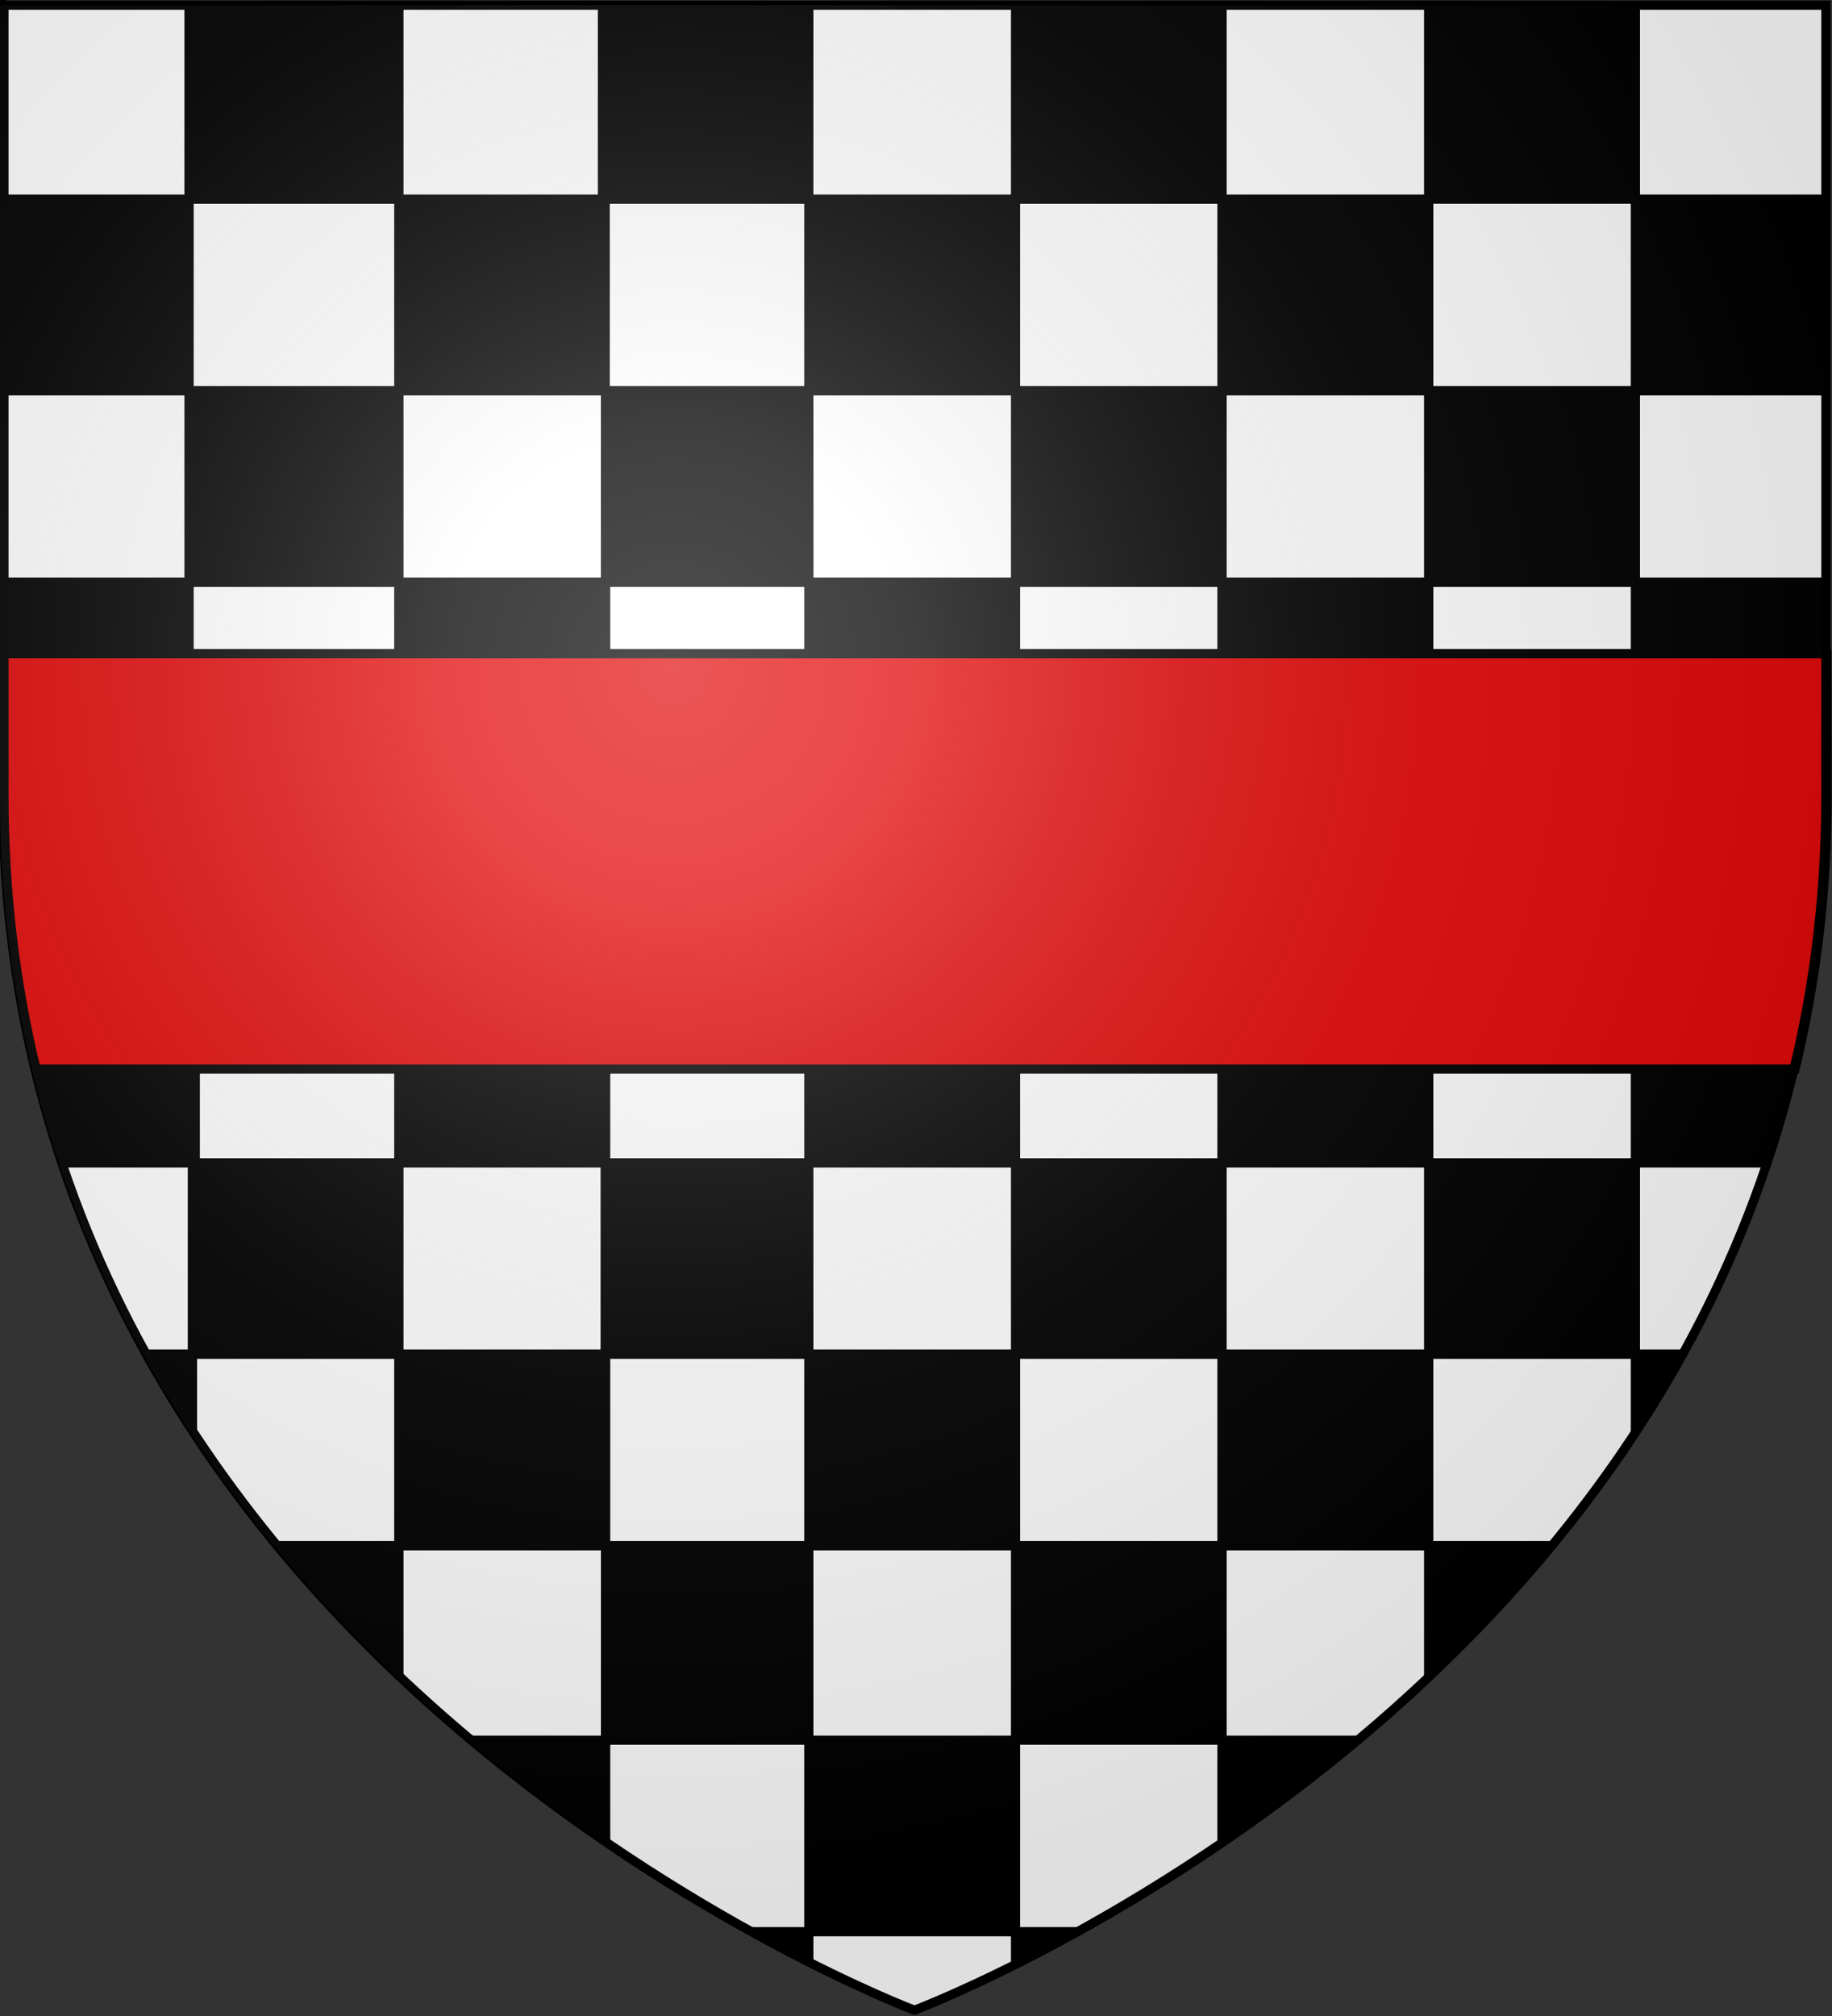 <?xml version="1.0" encoding="utf-8"?>
<!-- Generator: Adobe Illustrator 19.2.0, SVG Export Plug-In . SVG Version: 6.00 Build 0)  -->
<svg version="1.1"
	 id="svg2" inkscape:export-filename="/Users/olivier/Desktop/Blason Rouge/Blason_Vide_3D.png" inkscape:export-xdpi="144" inkscape:export-ydpi="144" inkscape:output_extension="org.inkscape.output.svg.inkscape" inkscape:version="0.45.1" sodipodi:docbase="L:\H‚Äö√Ñ√∂‚àö√ë‚àö‚àÇ‚Äö√†√∂‚Äö√Ñ‚Ä†‚Äö√†√∂‚Äö√†√á¬¨¬®¬¨¬Æ¬¨¬®¬¨¬©raldique\R‚Äö√Ñ√∂‚àö√ë‚àö‚àÇ‚Äö√†√∂‚Äö√Ñ‚Ä†‚Äö√†√∂‚Äö√†√á¬¨¬®¬¨¬Æ¬¨¬®¬¨¬©alisations Perso\‚Äö√Ñ√∂‚àö√ë‚àö‚àÇ‚Äö√†√∂‚Äö√Ñ‚Ä†‚Äö√†√∂‚Äö√†√á‚Äö√Ñ√∂‚àö√ë‚àö‚àÇ‚Äö√†√∂‚àö√´‚Äö√Ñ√∂‚àö√ë‚Äö√Ñ‚Ä† charger" sodipodi:docname="Blason ville fr Donges (Loire-Atlantique).svg" sodipodi:version="0.32" xmlns:cc="http://web.resource.org/cc/" xmlns:dc="http://purl.org/dc/elements/1.1/" xmlns:inkscape="http://www.inkscape.org/namespaces/inkscape" xmlns:rdf="http://www.w3.org/1999/02/22-rdf-syntax-ns#" xmlns:sodipodi="http://sodipodi.sourceforge.net/DTD/sodipodi-0.dtd" xmlns:svg="http://www.w3.org/2000/svg"
	 xmlns="http://www.w3.org/2000/svg" xmlns:xlink="http://www.w3.org/1999/xlink" x="0px" y="0px" viewBox="0 0 600 660"
	 style="enable-background:new 0 0 600 660;" xml:space="preserve">
<rect x="0" y="0" width="600" height="660" fill="#333333" stroke="none"/>
<style type="text/css">
	.st0{fill:#FFFFFF;}
	.st1{clip-path:url(#SVGID_2_);}
	.st2{fill:#FFFFFF;stroke:#000000;stroke-width:3;}
	.st3{stroke:#000000;stroke-width:3;}
	.st4{fill:#E20909;stroke:#000000;stroke-width:3;stroke-miterlimit:10;}
	.st5{fill:none;stroke:#000000;stroke-width:3;}
	.st6{fill:url(#path2875_1_);}
</style>
<sodipodi:namedview  bordercolor="#666666" borderopacity="1.0" gridtolerance="10.0" guidetolerance="10.0" height="660px" id="base" inkscape:current-layer="layer3" inkscape:cx="300" inkscape:cy="330" inkscape:pageopacity="0.0" inkscape:pageshadow="2" inkscape:window-height="544" inkscape:window-width="800" inkscape:window-x="-4" inkscape:window-y="-4" inkscape:zoom="0.52727273" objecttolerance="10.0" pagecolor="#ffffff" showgrid="false">
	</sodipodi:namedview>
<desc  id="desc4">Arms of Acland</desc>
<path id="path4420-4" class="st0" d="M298.9,107.5l2.5-7.9l-6.7-4.9h8.3l2.6-7.9l2.6,7.9h8.3l-6.7,4.9l2.6,7.9l-6.8-4.9L298.9,107.5
	z"/>
<g>
	<g>
		<g>
			<g>
				<defs>
					<path id="SVGID_1_" d="M299.8,658.1c0,0,298.5-112.3,298.5-397.8s0-258.6,0-258.6H1.3v258.6C1.3,545.8,299.8,658.1,299.8,658.1
						z"/>
				</defs>
				<clipPath id="SVGID_2_">
					<use xlink:href="#SVGID_1_"  style="overflow:visible;"/>
				</clipPath>
				
					<g id="layer1_1_" inkscape:groupmode="layer" inkscape:label="Fond ‚Äö√Ñ√∂‚àö‚Ä†‚àö‚àÇ¬¨¬®¬¨¬©cu" sodipodi:insensitive="true" class="st1">
					
						<g id="layer1-7" transform="translate(-0.5,1.5)" inkscape:label="Fond ‚Äö√Ñ√∂‚àö‚Ä†‚àö‚àÇ¬¨¬®¬¨¬©cu">
						<path id="path5440" inkscape:connector-curvature="0" class="st2" d="M468.4,703.3c4.6-3.2,9.3-6.3,13.7-9.8h-13.7V703.3z"/>
						<path id="path5379" inkscape:connector-curvature="0" class="st3" d="M468.4,703.3v-9.8h-67.7V738
							C424.9,729.4,447.6,717.6,468.4,703.3z"/>
						<path id="path5319" inkscape:connector-curvature="0" class="st2" d="M400.7,738v-44.5H333v60.3
							C356.6,751.3,379.2,745.8,400.7,738z"/>
						<path id="path5259" inkscape:connector-curvature="0" class="st3" d="M333.1,753.8v-60.3h-67.7v60c11.4,1.4,23.1,2.2,34.9,2.2
							C311.4,755.7,322.3,755,333.1,753.8z"/>
						<path id="path5199" inkscape:connector-curvature="0" class="st2" d="M265.4,753.5v-60h-66.6v44
							C220,745.3,242.3,750.7,265.4,753.5z"/>
						<path id="path5139" inkscape:connector-curvature="0" class="st3" d="M198.8,737.5v-44h-67.7v9
							C151.9,717,174.7,728.7,198.8,737.5z"/>
						<path id="path5016" inkscape:connector-curvature="0" class="st2" d="M131.1,702.5v-9h-12.6
							C122.6,696.7,126.9,699.6,131.1,702.5z"/>
						<path id="path5513" inkscape:connector-curvature="0" class="st2" d="M536.1,639.3c2.2-2.8,4.4-5.5,6.5-8.4h-6.5V639.3z"/>
						<path id="path5434" inkscape:connector-curvature="0" class="st3" d="M536.1,639.3v-8.4h-67.7v62.7h13.7
							C502.4,677.9,520.4,659.5,536.1,639.3z"/>
						<path id="path5374" inkscape:connector-curvature="0" class="st2" d="M468.4,693.5v-62.7h-67.7v62.7H468.4z"/>
						<path id="path5314" inkscape:connector-curvature="0" class="st3" d="M400.7,693.5v-62.7H333v62.7H400.7z"/>
						<path id="path5254" inkscape:connector-curvature="0" class="st2" d="M333.1,693.5v-62.7h-67.7v62.7H333.1z"/>
						<path id="path5194" inkscape:connector-curvature="0" class="st3" d="M265.4,693.5v-62.7h-66.6v62.7H265.4z"/>
						<path id="path5134" inkscape:connector-curvature="0" class="st2" d="M198.8,693.5v-62.7h-67.7v62.7H198.8z"/>
						<path id="path5510" inkscape:connector-curvature="0" class="st3" d="M63.5,637.9c15.9,20.9,34.3,39.7,55,55.7h12.6v-62.7
							H63.5V637.9z"/>
						<path id="path5011" inkscape:connector-curvature="0" class="st2" d="M63.5,637.9v-7h-5.4C59.8,633.3,61.7,635.5,63.5,637.9z"
							/>
						<path id="path5505" inkscape:connector-curvature="0" class="st3" d="M536.1,630.9h6.5c13.9-19.3,25.6-40.3,34.6-62.7h-41.1
							V630.9z"/>
						<path id="path5429" inkscape:connector-curvature="0" class="st2" d="M536.1,630.9v-62.7h-67.7v62.7H536.1z"/>
						<path id="path5369" inkscape:connector-curvature="0" class="st3" d="M468.4,630.9v-62.7h-67.7v62.7H468.4z"/>
						<path id="path5309" inkscape:connector-curvature="0" class="st2" d="M400.7,630.9v-62.7H333v62.7H400.7z"/>
						<path id="path5249" inkscape:connector-curvature="0" class="st3" d="M333.1,630.9v-62.7h-67.7v62.7H333.1z"/>
						<path id="path5189" inkscape:connector-curvature="0" class="st2" d="M265.4,630.9v-62.7h-66.6v62.7H265.4z"/>
						<path id="path5129" inkscape:connector-curvature="0" class="st3" d="M198.8,630.9v-62.7h-67.7v62.7H198.8z"/>
						<path id="path5078" inkscape:connector-curvature="0" class="st2" d="M131.1,630.9v-62.7H63.4v62.7H131.1z"/>
						<path id="path5006" inkscape:connector-curvature="0" class="st3" d="M63.4,630.9v-62.7H23.5c9,22.4,20.7,43.4,34.6,62.7H63.4
							z"/>
						<path id="path5500" inkscape:connector-curvature="0" class="st2" d="M536.1,568.2h41.1c8.1-20.2,14.1-41.5,17.7-63.7h-58.8
							V568.2z"/>
						<path id="path5424" inkscape:connector-curvature="0" class="st3" d="M536.1,568.2v-63.7h-67.7v63.7H536.1z"/>
						<path id="path5364" inkscape:connector-curvature="0" class="st2" d="M468.4,568.2v-63.7h-67.7v63.7H468.4z"/>
						<path id="path5304" inkscape:connector-curvature="0" class="st3" d="M400.7,568.2v-63.7H333v63.7H400.7z"/>
						<path id="path5239" inkscape:connector-curvature="0" class="st2" d="M333.1,568.2v-63.7h-67.7v63.7H333.1z"/>
						<path id="path5184" inkscape:connector-curvature="0" class="st3" d="M265.4,568.2v-63.7h-66.6v63.7H265.4z"/>
						<path id="path5123" inkscape:connector-curvature="0" class="st2" d="M198.8,568.2v-63.7h-67.7v63.7H198.8z"/>
						<path id="path5073" inkscape:connector-curvature="0" class="st3" d="M131.1,568.2v-63.7H63.5v63.7H131.1z"/>
						<path id="path5001" inkscape:connector-curvature="0" class="st2" d="M63.5,568.2v-63.7H5.7c3.6,22.2,9.6,43.5,17.8,63.7H63.5
							z"/>
						<path id="path5495" inkscape:connector-curvature="0" class="st3" d="M536.1,504.5h58.8c2.6-15.8,3.9-31.9,3.9-48.4v-14.2
							h-62.7V504.5z"/>
						<path id="path5419" inkscape:connector-curvature="0" class="st2" d="M536.1,504.5v-62.7h-67.7v62.7H536.1z"/>
						<path id="path5359" inkscape:connector-curvature="0" class="st3" d="M468.4,504.5v-62.7h-67.7v62.7H468.4z"/>
						<path id="path5299" inkscape:connector-curvature="0" class="st2" d="M400.7,504.5v-62.7H333v62.7H400.7z"/>
						<path id="path5244" inkscape:connector-curvature="0" class="st3" d="M333.1,504.5v-62.7h-67.7v62.7H333.1z"/>
						<path id="path5179" inkscape:connector-curvature="0" class="st2" d="M265.4,504.5v-62.7h-66.6v62.7H265.4z"/>
						<path id="path5118" inkscape:connector-curvature="0" class="st3" d="M198.8,504.5v-62.7h-67.7v62.7H198.8z"/>
						<path id="path5068" inkscape:connector-curvature="0" class="st2" d="M131.1,504.5v-62.7H63.5v62.7H131.1z"/>
						<path id="path4996" inkscape:connector-curvature="0" class="st3" d="M63.5,504.5v-62.7H1.8V456c0,16.5,1.4,32.7,3.9,48.4
							h57.8V504.5z"/>
						<path id="path5490" inkscape:connector-curvature="0" class="st2" d="M536.1,441.8h62.7v-62.7h-62.7V441.8z"/>
						<path id="path5414" inkscape:connector-curvature="0" class="st3" d="M536.1,441.8v-62.7h-67.7v62.7H536.1z"/>
						<path id="path5354" inkscape:connector-curvature="0" class="st2" d="M468.4,441.8v-62.7h-67.7v62.7H468.4z"/>
						<path id="path5294" inkscape:connector-curvature="0" class="st3" d="M400.7,441.8v-62.7H333v62.7H400.7z"/>
						<path id="path5234" inkscape:connector-curvature="0" class="st2" d="M333.1,441.8v-62.7h-67.7v62.7H333.1z"/>
						<path id="path5174" inkscape:connector-curvature="0" class="st3" d="M265.4,441.8v-62.7h-66.7v62.7H265.4z"/>
						<path id="path5113" inkscape:connector-curvature="0" class="st2" d="M198.7,441.8v-62.7h-67.6v62.7H198.7z"/>
						<path id="path5063" inkscape:connector-curvature="0" class="st3" d="M131.1,441.8v-62.7H63.5v62.7H131.1z"/>
						<path id="path4991" inkscape:connector-curvature="0" class="st2" d="M63.5,441.8v-62.7H1.8v62.7H63.5z"/>
						<path id="path5470" inkscape:connector-curvature="0" class="st3" d="M536.1,379.2h62.7v-63.7h-62.7V379.2z"/>
						<path id="path5409" inkscape:connector-curvature="0" class="st2" d="M536.1,379.2v-63.7h-67.7v63.7H536.1z"/>
						<path id="path5349" inkscape:connector-curvature="0" class="st3" d="M468.4,379.2v-63.7h-67.7v63.7H468.4z"/>
						<path id="path5289" inkscape:connector-curvature="0" class="st2" d="M400.7,379.2v-63.7H333v63.7H400.7z"/>
						<path id="path5229" inkscape:connector-curvature="0" class="st3" d="M333.1,379.2v-63.7h-67.7v63.7H333.1z"/>
						<path id="path5169" inkscape:connector-curvature="0" class="st2" d="M265.4,379.2v-63.7h-66.6v63.7H265.4z"/>
						<path id="path5108" inkscape:connector-curvature="0" class="st3" d="M198.8,379.2v-63.7h-67.7v63.7H198.8z"/>
						<path id="path5058" inkscape:connector-curvature="0" class="st2" d="M131.1,379.2v-63.7H64.4v63.7H131.1z"/>
						<path id="path4986" inkscape:connector-curvature="0" class="st3" d="M64.4,379.2v-63.7H1.8v63.7H64.4z"/>
						<path id="path5465" inkscape:connector-curvature="0" class="st2" d="M536.1,315.5h62.7v-63.7h-62.7V315.5z"/>
						<path id="path5404" inkscape:connector-curvature="0" class="st3" d="M536.1,315.5v-63.7h-67.7v63.7H536.1z"/>
						<path id="path5344" inkscape:connector-curvature="0" class="st2" d="M468.4,315.5v-63.7h-67.7v63.7H468.4z"/>
						<path id="path5284" inkscape:connector-curvature="0" class="st3" d="M400.7,315.5v-63.7H333v63.7H400.7z"/>
						<path id="path5224" inkscape:connector-curvature="0" class="st2" d="M333.1,315.5v-63.7h-67.7v63.7H333.1z"/>
						<path id="path5164" inkscape:connector-curvature="0" class="st3" d="M265.4,315.5v-63.7h-66.6v63.7H265.4z"/>
						<path id="path5103" inkscape:connector-curvature="0" class="st2" d="M198.8,315.5v-63.7h-67.7v63.7H198.8z"/>
						<path id="path5053" inkscape:connector-curvature="0" class="st3" d="M131.1,315.5v-63.7H63.5v63.7H131.1z"/>
						<path id="path4981" inkscape:connector-curvature="0" class="st2" d="M63.5,315.5v-63.7H1.8v63.7H63.5z"/>
						<path id="path5460" inkscape:connector-curvature="0" class="st3" d="M536.1,251.8h62.7v-62.7h-62.7V251.8z"/>
						<path id="path5399" inkscape:connector-curvature="0" class="st2" d="M536.1,251.8v-62.7h-67.7v62.7H536.1z"/>
						<path id="path5339" inkscape:connector-curvature="0" class="st3" d="M468.4,251.8v-62.7h-67.7v62.7H468.4z"/>
						<path id="path5279" inkscape:connector-curvature="0" class="st2" d="M400.7,251.8v-62.7H333v62.7H400.7z"/>
						<path id="path5219" inkscape:connector-curvature="0" class="st3" d="M333.1,251.8v-62.7h-67.7v62.7H333.1z"/>
						<path id="path5159" inkscape:connector-curvature="0" class="st2" d="M265.4,251.8v-62.7h-66.6v62.7H265.4z"/>
						<path id="path5098" inkscape:connector-curvature="0" class="st3" d="M198.8,251.8v-62.7h-67.7v62.7H198.8z"/>
						<path id="path5048" inkscape:connector-curvature="0" class="st2" d="M131.1,251.8v-62.7H62.4v62.7H131.1z"/>
						<path id="path4976" inkscape:connector-curvature="0" class="st3" d="M62.4,251.8v-62.7H1.8v62.7H62.4z"/>
						<path id="path5455" inkscape:connector-curvature="0" class="st2" d="M536.1,189.1h62.7v-62.7h-62.7V189.1z"/>
						<path id="path5394" inkscape:connector-curvature="0" class="st3" d="M536.1,189.1v-62.7h-67.7v62.7H536.1z"/>
						<path id="path5334" inkscape:connector-curvature="0" class="st2" d="M468.4,189.1v-62.7h-67.7v62.7H468.4z"/>
						<path id="path5274" inkscape:connector-curvature="0" class="st3" d="M400.7,189.1v-62.7H333v62.7H400.7z"/>
						<path id="path5214" inkscape:connector-curvature="0" class="st2" d="M333.1,189.1v-62.7h-67.7v62.7H333.1z"/>
						<path id="path5154" inkscape:connector-curvature="0" class="st3" d="M265.4,189.1v-62.7h-66.6v62.7H265.4z"/>
						<path id="path5093" inkscape:connector-curvature="0" class="st2" d="M198.8,189.1v-62.7h-67.7v62.7H198.8z"/>
						<path id="path5043" inkscape:connector-curvature="0" class="st3" d="M131.1,189.1v-62.7H62.4v62.7H131.1z"/>
						<path id="path4971" inkscape:connector-curvature="0" class="st2" d="M62.4,189.1v-62.7H1.8v62.7H62.4z"/>
						<path id="path5450" inkscape:connector-curvature="0" class="st3" d="M536.1,126.4h62.7V63.7h-62.7V126.4z"/>
						<path id="path5389" inkscape:connector-curvature="0" class="st2" d="M536.1,126.4V63.7h-67.7v62.7H536.1z"/>
						<path id="path5329" inkscape:connector-curvature="0" class="st3" d="M468.4,126.4V63.7h-67.7v62.7H468.4z"/>
						<path id="path5269" inkscape:connector-curvature="0" class="st2" d="M400.7,126.4V63.7H333v62.7H400.7z"/>
						<path id="path5209" inkscape:connector-curvature="0" class="st3" d="M333.1,126.4V63.7h-67.7v62.7H333.1z"/>
						<path id="path5149" inkscape:connector-curvature="0" class="st2" d="M265.4,126.4V63.7h-66.7v62.7H265.4z"/>
						<path id="path5088" inkscape:connector-curvature="0" class="st3" d="M198.7,126.4V63.7h-67.6v62.7H198.7z"/>
						<path id="path5038" inkscape:connector-curvature="0" class="st2" d="M131.1,126.4V63.7H62.4v62.7H131.1z"/>
						<path id="path4198" inkscape:connector-curvature="0" class="st3" d="M62.4,126.4V63.7H1.8v62.7H62.4z"/>
						<path id="path5445" inkscape:connector-curvature="0" class="st2" d="M536.1,63.7h62.7V-0.5h-62.7V63.7z"/>
						<path id="path5384" inkscape:connector-curvature="0" class="st3" d="M536.1,63.7V-0.5h-67.7v64.2
							C468.4,63.7,536.1,63.7,536.1,63.7z"/>
						<path id="path5324" inkscape:connector-curvature="0" class="st2" d="M468.4,63.7V-0.5h-67.7v64.2
							C400.7,63.7,468.4,63.7,468.4,63.7z"/>
						<path id="path5264" inkscape:connector-curvature="0" class="st3" d="M400.7,63.7V-0.5H333v64.2
							C333,63.7,400.7,63.7,400.7,63.7z"/>
						<path id="path5204" inkscape:connector-curvature="0" class="st2" d="M333.1,63.7V-0.5h-67.7v64.2
							C265.4,63.7,333.1,63.7,333.1,63.7z"/>
						<path id="path5144" inkscape:connector-curvature="0" class="st3" d="M265.4,63.7V-0.5h-67.6v64.2
							C197.8,63.7,265.4,63.7,265.4,63.7z"/>
						<path id="path5083" inkscape:connector-curvature="0" class="st2" d="M197.8,63.7V-0.5h-66.7v64.2
							C131.1,63.7,197.8,63.7,197.8,63.7z"/>
						<path id="path5033" inkscape:connector-curvature="0" class="st3" d="M131.1,63.7V-0.5H62.4v64.2
							C62.4,63.7,131.1,63.7,131.1,63.7z"/>
						<path id="path1899" inkscape:connector-curvature="0" class="st2" d="M62.4,63.7V-0.5H1.8v64.2C1.8,63.7,62.4,63.7,62.4,63.7z
							"/>
					</g>
				</g>
			</g>
		</g>
	</g>
</g>
<path class="st4" d="M598.3,214H1.3c0,14.4,0,29.8,0,46.3c0,32.1,3.8,61.9,10.5,89.7h576.1c6.7-27.8,10.5-57.6,10.5-89.7L598.3,214
	L598.3,214z"/>
<g id="layer1_2_" inkscape:groupmode="layer" inkscape:label="Contour final" sodipodi:insensitive="true">
	<path id="path1411_1_" inkscape:export-xdpi="144" inkscape:export-ydpi="144" sodipodi:nodetypes="cccccc" class="st5" d="
		M299.5,658.1c0,0-298.5-112.3-298.5-397.8S1,1.7,1,1.7h597v258.6C598,545.8,299.5,658.1,299.5,658.1z"/>
</g>
<g id="layer2" inkscape:groupmode="layer" inkscape:label="Reflet final" sodipodi:insensitive="true">
	
		<radialGradient id="path2875_1_" cx="96.386" cy="498.944" r="300" gradientTransform="matrix(1.353 0 0 -1.349 90.142 892.171)" gradientUnits="userSpaceOnUse">
		<stop  offset="0" style="stop-color:#FFFFFF;stop-opacity:0.314"/>
		<stop  offset="0.19" style="stop-color:#FFFFFF;stop-opacity:0.251"/>
		<stop  offset="0.6" style="stop-color:#6B6B6B;stop-opacity:0.126"/>
		<stop  offset="1" style="stop-color:#000000;stop-opacity:0.126"/>
	</radialGradient>
	<path id="path2875" inkscape:export-xdpi="144" inkscape:export-ydpi="144" sodipodi:nodetypes="cccccc" class="st6" d="
		M298.5,658.1c0,0,298.5-112.3,298.5-397.8s0-258.6,0-258.6H0v258.6C0,545.8,298.5,658.1,298.5,658.1z"/>
</g>
</svg>
